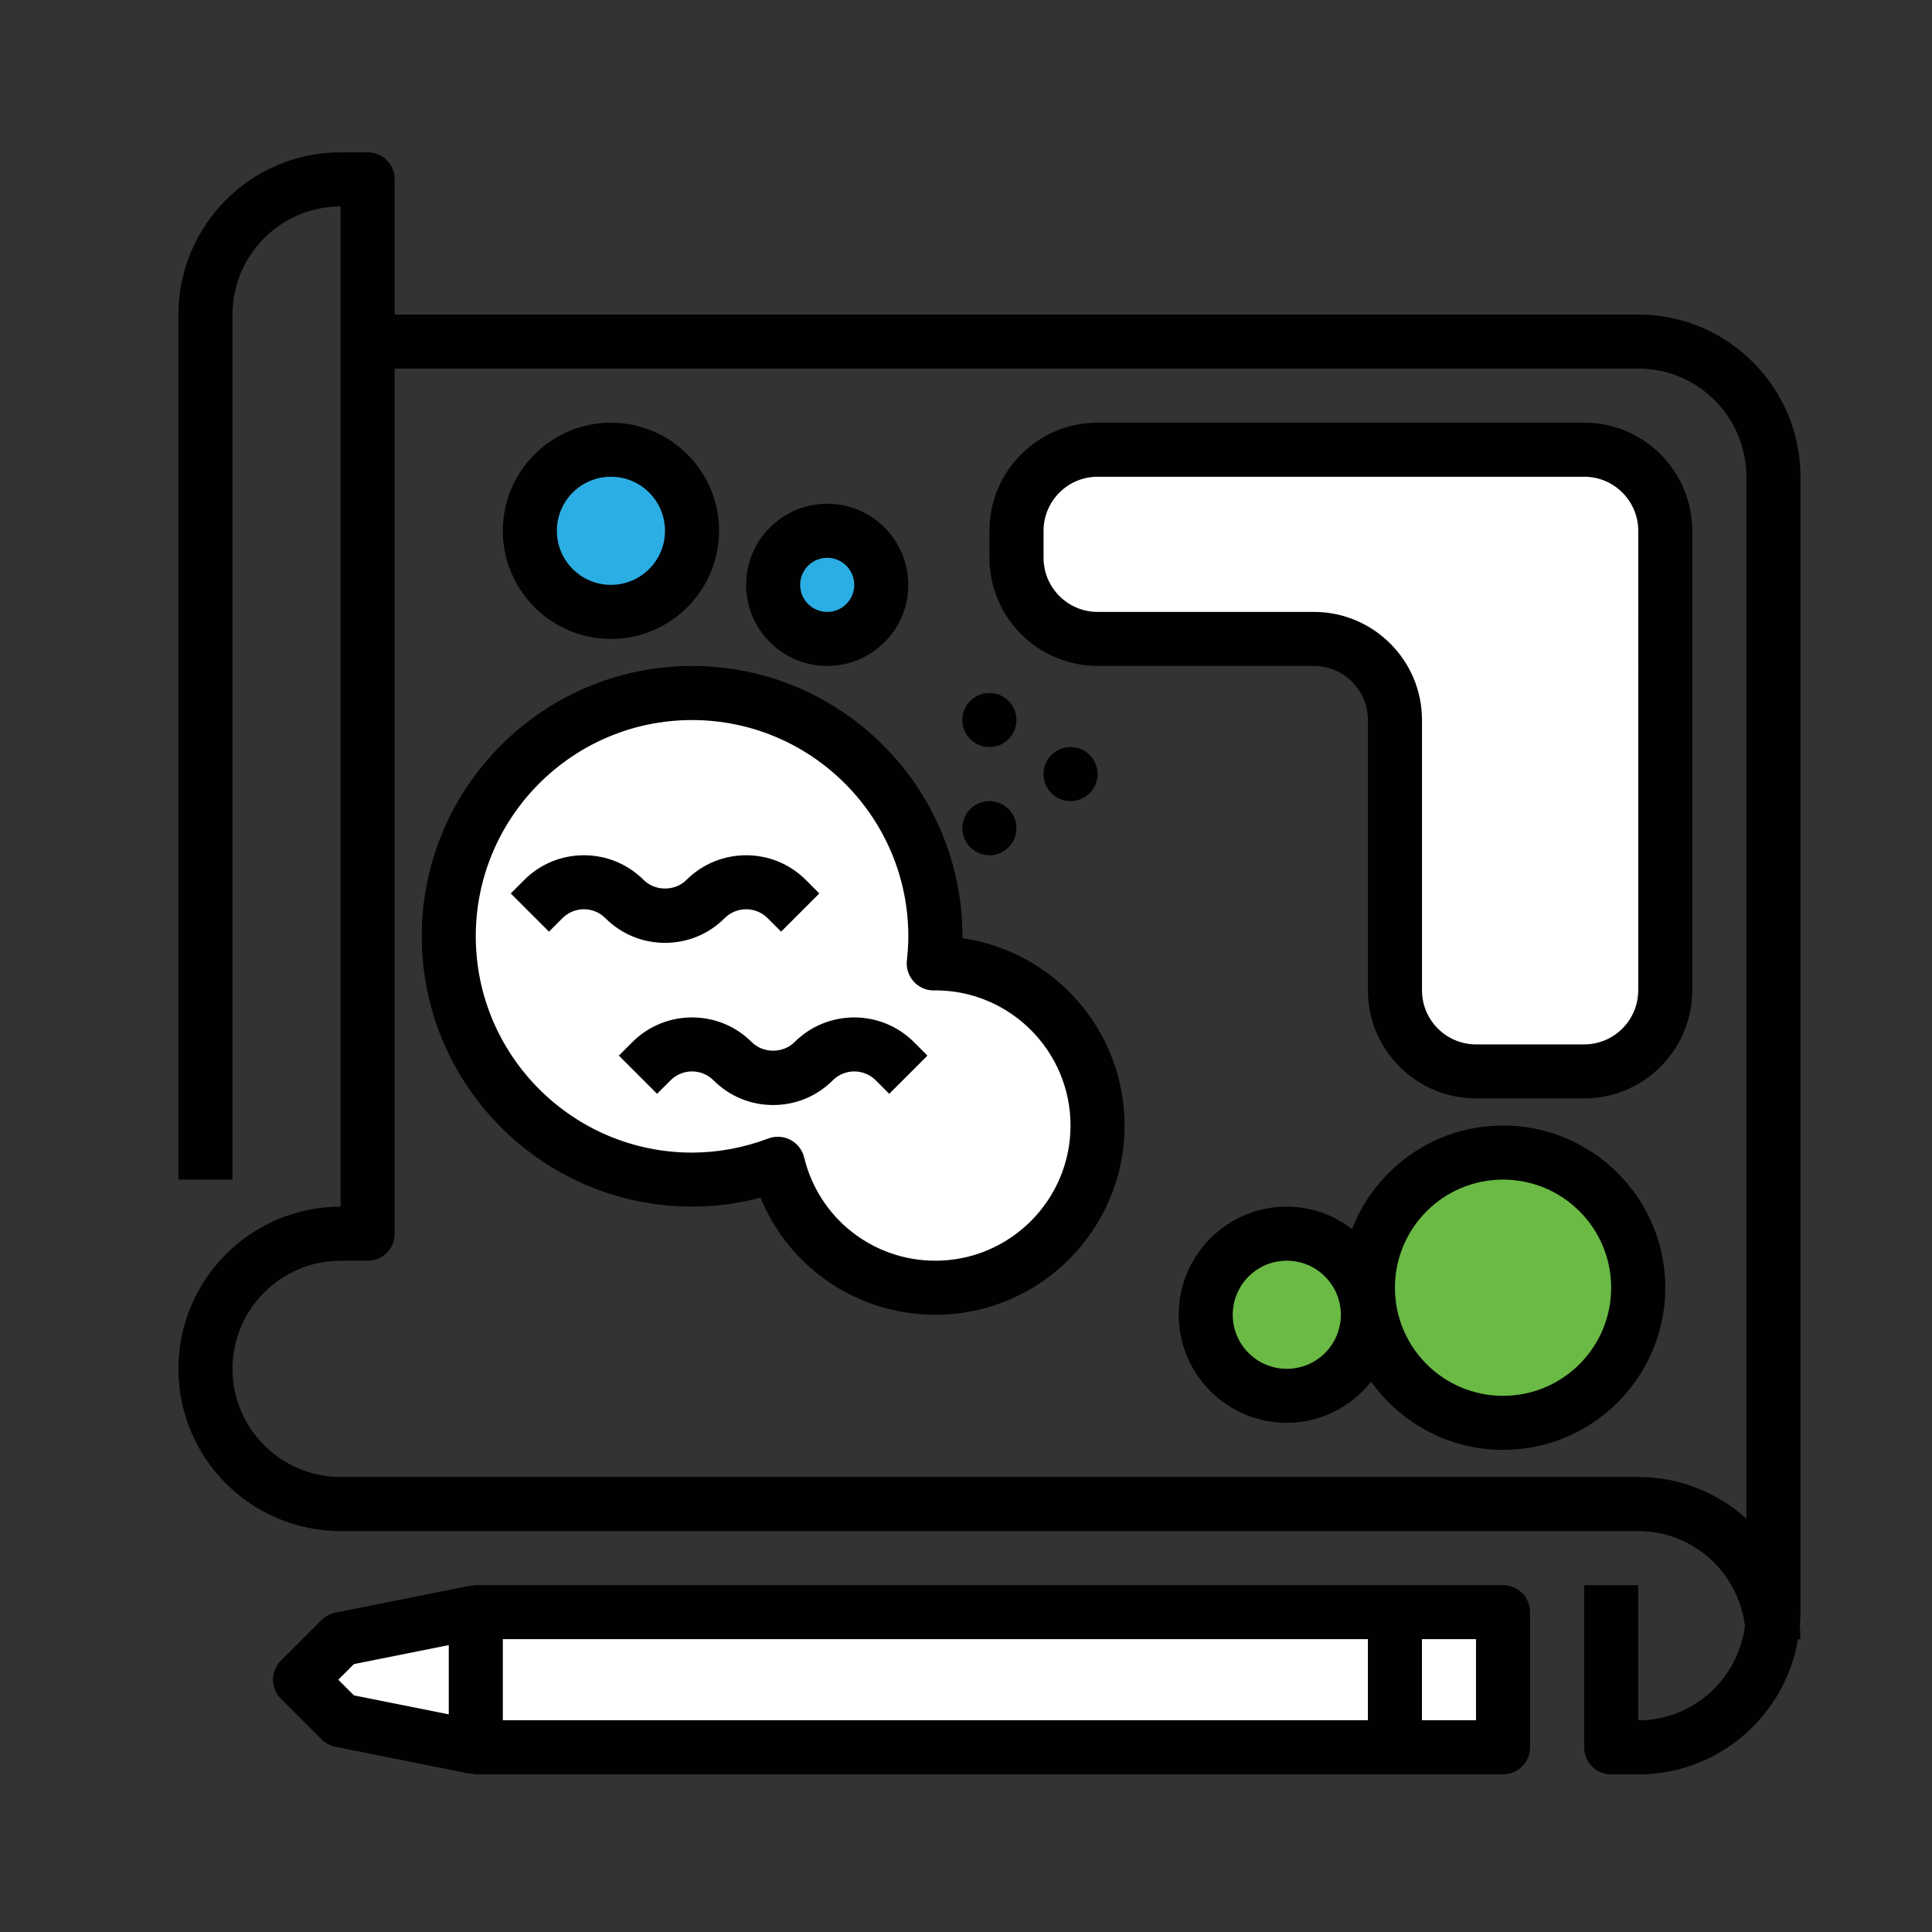 <?xml version="1.0" encoding="utf-8"?>
<!-- Generator: Adobe Illustrator 24.2.1, SVG Export Plug-In . SVG Version: 6.00 Build 0)  -->
<svg version="1.1" id="Layer_1" xmlns="http://www.w3.org/2000/svg" xmlns:xlink="http://www.w3.org/1999/xlink" x="0px" y="0px"
	 viewBox="0 0 500 500" style="enable-background:new 0 0 500 500;" xml:space="preserve">
<rect x="0" y="0" width="500" height="500" fill="#333333" stroke="none"/>
<style type="text/css">
	.st0{fill:#606161;}
	.st1{fill:#94B13D;}
	.st2{fill:#FFFFFF;}
	.st3{fill:#5DA6DB;}
	.st4{fill:#010101;}
	.st5{fill:#2BAEE4;}
	.st6{fill:#6ABA45;}
</style>
<polygon class="st0" points="88.15,424.21 77.66,434.71 88.15,445.2 123.13,452.2 123.13,417.22 "/>
<rect x="361.01" y="417.22" class="st0" width="27.98" height="34.98"/>
<circle class="st1" cx="158.11" cy="137.37" r="20.99"/>
<circle class="st1" cx="214.08" cy="151.36" r="13.99"/>
<path class="st2" d="M409.98,116.38H284.05c-11.59,0-20.99,9.4-20.99,20.99v7c0,11.59,9.4,20.99,20.99,20.99h55.97
	c11.59,0,20.99,9.4,20.99,20.99v69.96c0,11.59,9.4,20.99,20.99,20.99h27.98c11.59,0,20.99-9.4,20.99-20.99V137.37
	C430.97,125.77,421.57,116.38,409.98,116.38z"/>
<circle class="st2" cx="388.99" cy="333.26" r="34.98"/>
<circle class="st1" cx="333.02" cy="340.26" r="20.99"/>
<rect x="123.13" y="417.22" class="st3" width="237.87" height="34.98"/>
<path class="st2" d="M242.07,249.31c-0.14,0-0.27,0.02-0.41,0.02c0.26-2.31,0.41-4.65,0.41-7.02c0-34.78-28.19-62.97-62.97-62.97
	s-62.97,28.19-62.97,62.97s28.19,62.97,62.97,62.97c7.83,0,15.29-1.5,22.21-4.11c4.46,18.41,20.99,32.09,40.76,32.09
	c23.19,0,41.98-18.79,41.98-41.98S265.26,249.31,242.07,249.31z"/>
<circle class="st4" cx="256.06" cy="186.34" r="7"/>
<circle class="st4" cx="256.06" cy="214.33" r="7"/>
<circle class="st4" cx="277.05" cy="200.33" r="7"/>
<path class="st4" d="M423.97,81.4H102.15V46.42c0-3.87-3.13-7-7-7h-7C65,39.42,46.18,58.25,46.18,81.4v223.88h13.99V81.4
	c0-15.43,12.55-27.98,27.98-27.98v258.86c-23.15,0-41.98,18.83-41.98,41.98c0,23.15,18.83,41.98,41.98,41.98h335.82
	c14.24,0,25.89,10.72,27.63,24.49c-1.74,13.77-13.39,24.49-27.63,24.49v-34.98h-13.99v41.98c0,3.87,3.13,7,7,7h7
	c20.76,0,38-15.16,41.35-34.98h0.63c0-1.18-0.08-2.34-0.17-3.5c0.09-1.15,0.17-2.32,0.17-3.5V123.38
	C465.95,100.22,447.12,81.4,423.97,81.4z M423.97,382.24H88.15c-15.43,0-27.98-12.55-27.98-27.98c0-15.43,12.55-27.98,27.98-27.98h7
	c3.87,0,7-3.13,7-7V95.39h321.83c15.43,0,27.98,12.55,27.98,27.98v269.63C444.52,386.34,434.73,382.24,423.97,382.24z"/>
<path class="st4" d="M249.07,242.81c0-0.16,0-0.34,0-0.5c0-38.58-31.39-69.96-69.96-69.96s-69.96,31.39-69.96,69.96
	s31.39,69.96,69.96,69.96c5.97,0,11.89-0.78,17.71-2.32c7.44,18.16,25.12,30.31,45.25,30.31c27,0,48.97-21.98,48.97-48.97
	C291.04,266.65,272.77,246.21,249.07,242.81z M242.07,326.27c-16.18,0-30.15-10.99-33.96-26.74c-0.47-1.94-1.76-3.6-3.53-4.53
	c-1.02-0.54-2.14-0.81-3.27-0.81c-0.83,0-1.67,0.15-2.48,0.45c-6.42,2.42-13.06,3.65-19.73,3.65c-30.86,0-55.97-25.11-55.97-55.97
	s25.11-55.97,55.97-55.97s55.97,25.11,55.97,55.97c0,2.12-0.15,4.2-0.37,6.26c-0.22,1.97,0.42,3.95,1.75,5.43
	c1.32,1.48,3.22,2.32,5.21,2.32c0.13,0,0.37-0.01,0.56-0.02c19.23,0.08,34.83,15.74,34.83,34.98
	C277.05,310.57,261.36,326.27,242.07,326.27z"/>
<path class="st4" d="M187.55,237.61c3.06-3.06,8.03-3.06,11.1,0l3.5,3.5l9.89-9.89l-3.5-3.5c-8.5-8.51-22.35-8.51-30.89,0
	c-2.95,2.97-8.12,2.97-11.09,0c-8.51-8.51-22.37-8.51-30.88,0l-3.5,3.5l9.89,9.89l3.5-3.5c3.06-3.06,8.04-3.06,11.09,0
	c4.13,4.13,9.61,6.4,15.45,6.4S183.43,241.74,187.55,237.61z"/>
<path class="st4" d="M205.63,269.69c-2.95,2.97-8.12,2.97-11.09,0c-8.51-8.51-22.37-8.51-30.88,0l-3.5,3.5l9.89,9.89l3.5-3.5
	c3.06-3.06,8.04-3.06,11.09,0c4.13,4.13,9.61,6.4,15.45,6.4c5.83,0,11.32-2.27,15.44-6.4c3.06-3.06,8.03-3.06,11.1,0l3.5,3.5
	l9.89-9.89l-3.5-3.5C228.01,261.19,214.17,261.18,205.63,269.69z"/>
<path class="st4" d="M158.11,165.35c15.43,0,27.98-12.55,27.98-27.98s-12.55-27.98-27.98-27.98s-27.98,12.55-27.98,27.98
	S142.68,165.35,158.11,165.35z"/>
<path class="st4" d="M214.08,172.35c11.57,0,20.99-9.42,20.99-20.99s-9.42-20.99-20.99-20.99s-20.99,9.42-20.99,20.99
	S202.51,172.35,214.08,172.35z"/>
<path class="st4" d="M409.98,109.38H284.05c-15.43,0-27.98,12.55-27.98,27.98v7c0,15.43,12.55,27.98,27.98,27.98h55.97
	c7.72,0,13.99,6.28,13.99,13.99v69.96c0,15.43,12.55,27.98,27.98,27.98h27.98c15.43,0,27.98-12.55,27.98-27.98V137.37
	C437.96,121.93,425.41,109.38,409.98,109.38z M423.97,256.3c0,7.72-6.28,13.99-13.99,13.99h-27.98c-7.72,0-13.99-6.28-13.99-13.99
	v-69.96c0-15.43-12.55-27.98-27.98-27.98h-55.97c-7.72,0-13.99-6.28-13.99-13.99v-7c0-7.72,6.28-13.99,13.99-13.99h125.93
	c7.72,0,13.99,6.28,13.99,13.99V256.3z"/>
<path d="M388.99,291.28c-17.79,0-32.99,11.14-39.09,26.8c-4.7-3.59-10.51-5.81-16.87-5.81c-15.43,0-27.98,12.55-27.98,27.98
	c0,15.43,12.55,27.98,27.98,27.98c8.86,0,16.69-4.22,21.81-10.67c7.62,10.67,20.07,17.67,34.16,17.67
	c23.15,0,41.98-18.83,41.98-41.98C430.97,310.11,412.14,291.28,388.99,291.28z"/>
<path class="st4" d="M86.78,452.06l34.98,7l0.03-0.13c0.45,0.09,0.87,0.27,1.34,0.27h237.87h27.98c3.87,0,7-3.13,7-7v-34.98
	c0-3.87-3.13-7-7-7h-27.98H123.13c-0.48,0-0.9,0.18-1.34,0.27l-0.03-0.13l-34.98,7c-1.35,0.27-2.6,0.94-3.58,1.91l-10.49,10.49
	c-2.74,2.74-2.74,7.16,0,9.89l10.49,10.49C84.19,451.13,85.42,451.79,86.78,452.06z"/>
<circle class="st5" cx="158.11" cy="137.37" r="13.99"/>
<circle class="st5" cx="214.08" cy="151.36" r="7"/>
<circle class="st6" cx="388.99" cy="333.26" r="27.98"/>
<circle class="st6" cx="333.02" cy="340.26" r="13.99"/>
<rect x="368" y="424.21" class="st2" width="13.99" height="20.99"/>
<rect x="130.13" y="424.21" class="st2" width="223.88" height="20.99"/>
<polygon class="st2" points="91.6,430.66 116.14,425.75 116.14,443.67 91.6,438.77 87.55,434.71 "/>
</svg>
